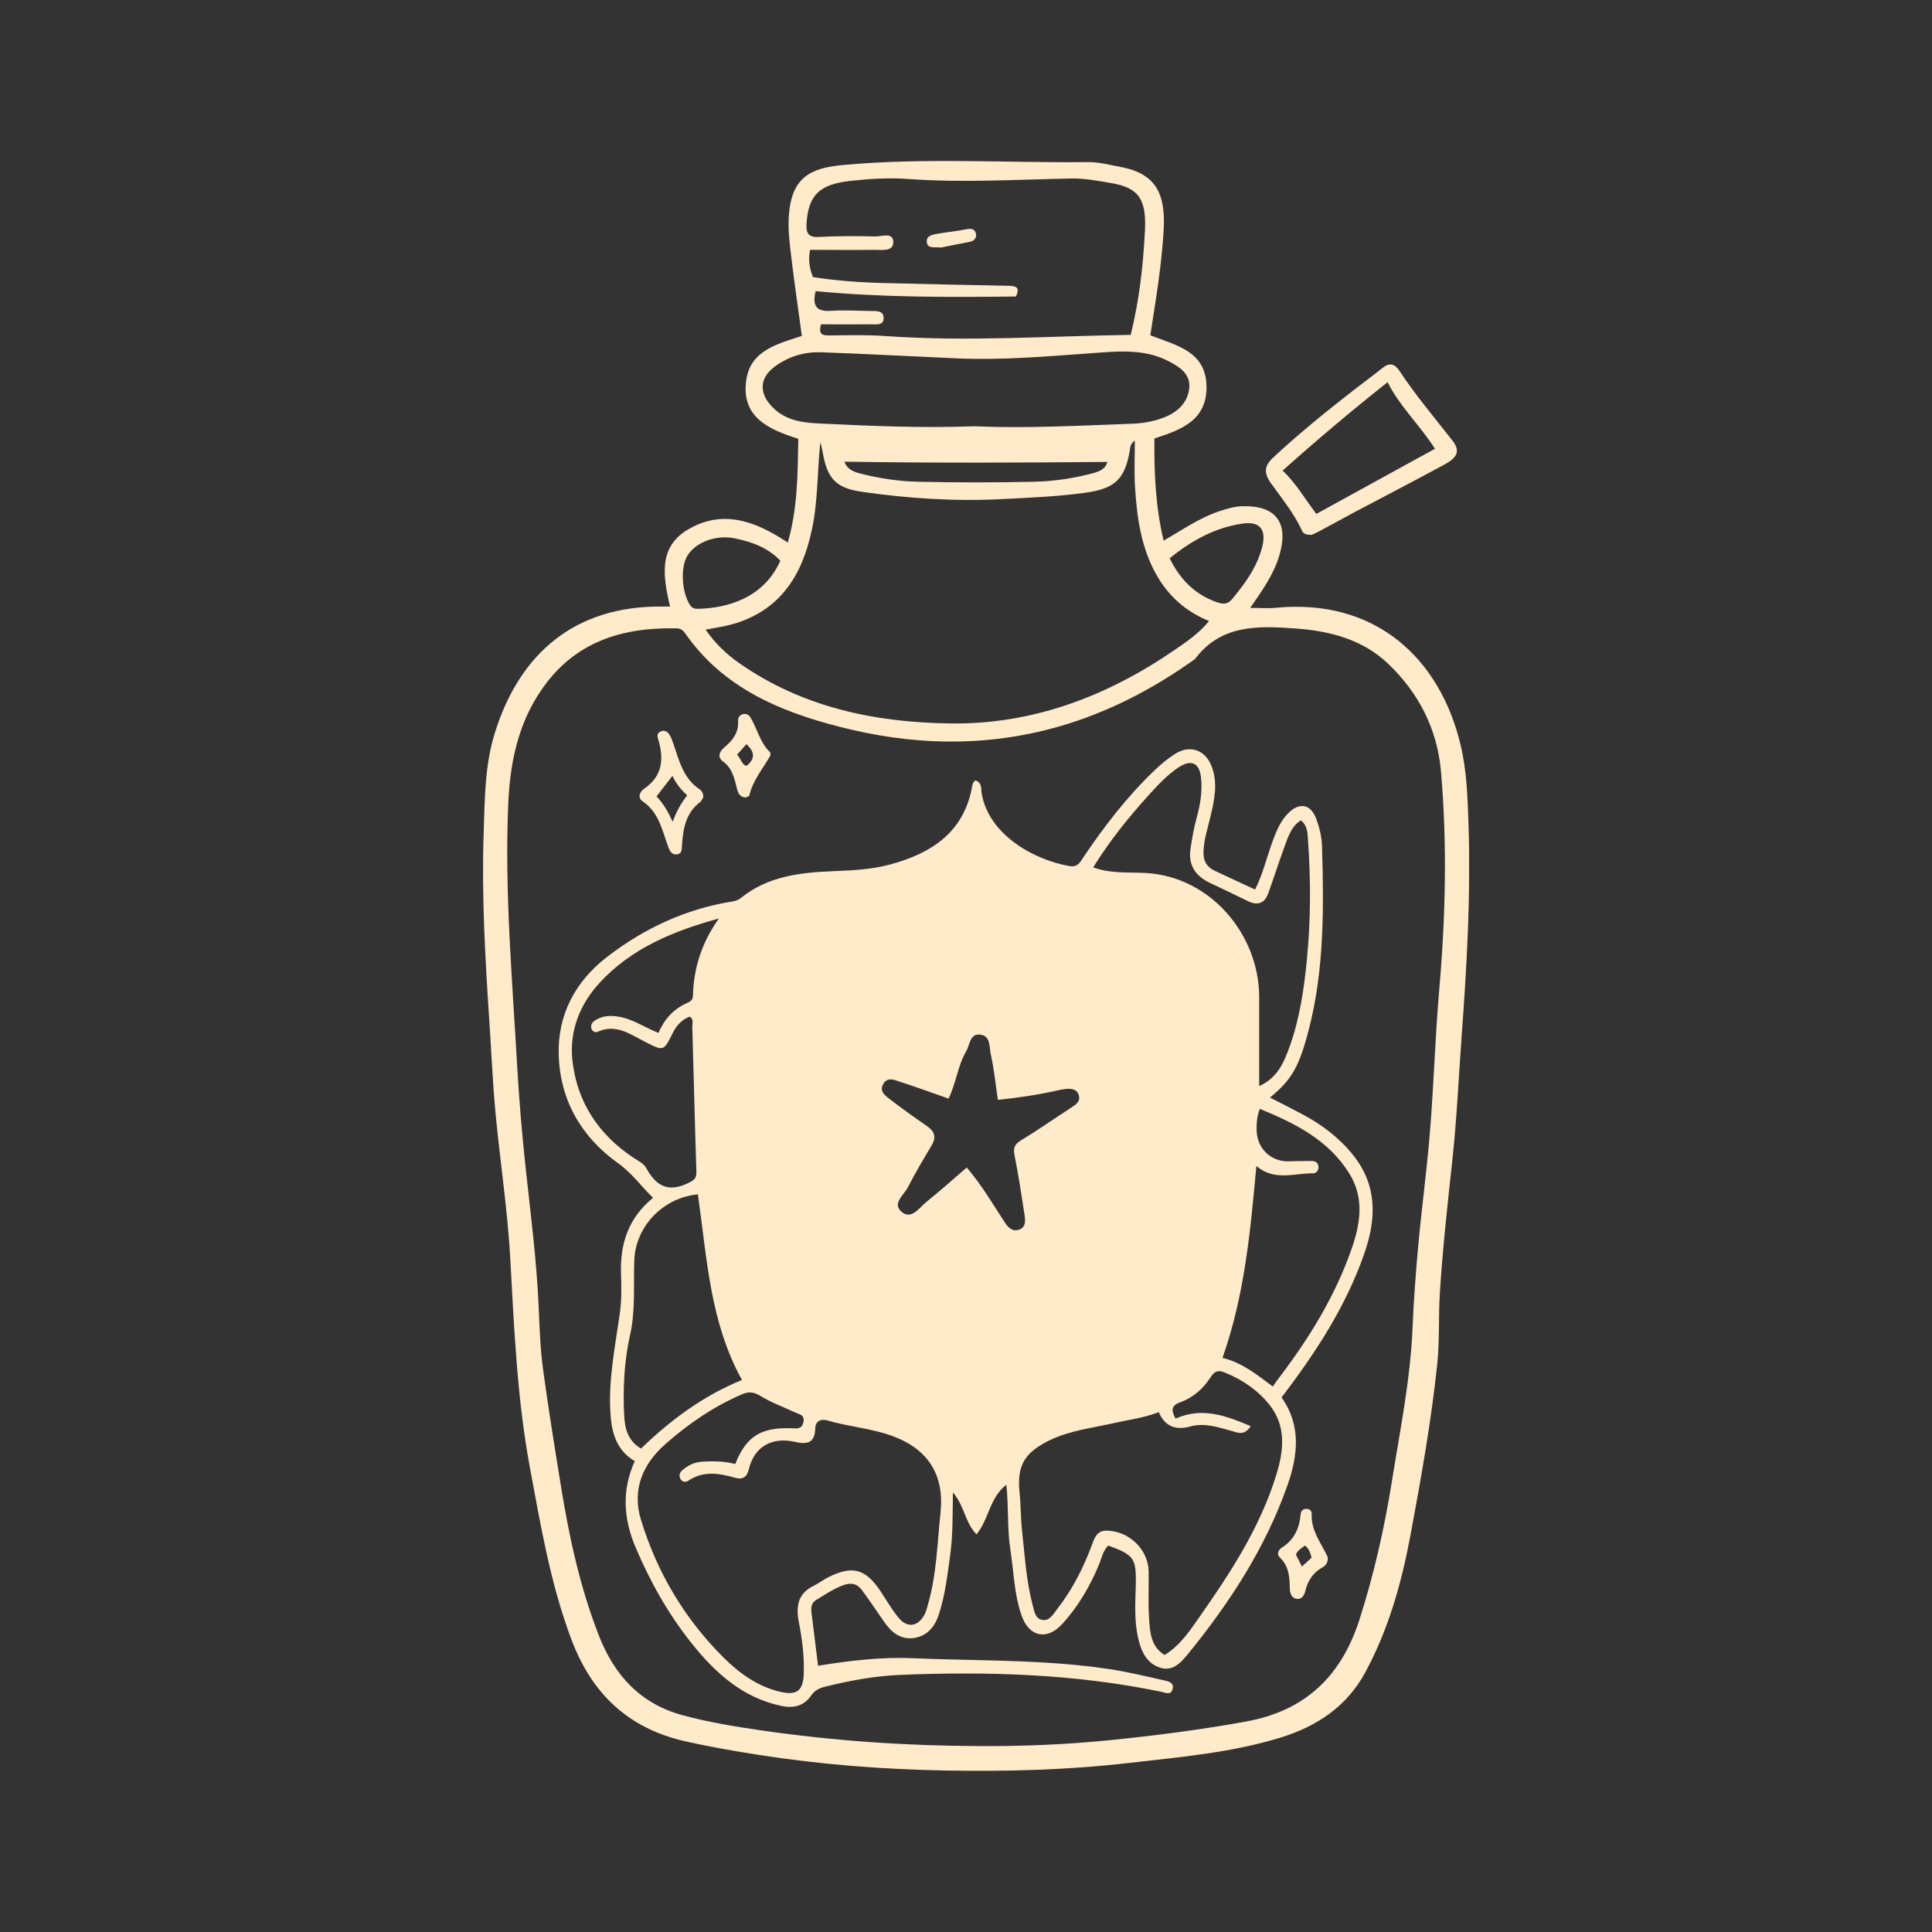 <?xml version="1.0" encoding="UTF-8"?> <svg xmlns="http://www.w3.org/2000/svg" width="96" height="96" viewBox="0 0 96 96" fill="none"><rect x="0" y="0" width="96" height="96" fill="#333333" stroke="none"/> <g clip-path="url(#clip0_675_63)"> <path d="M33.293 30.147C32.956 28.662 32.681 27.184 34.208 26.298C35.923 25.299 37.541 25.89 39.144 26.96C39.635 25.27 39.635 23.56 39.668 21.803C38.207 21.346 36.805 20.73 37.084 18.866C37.3 17.422 38.615 17.089 39.843 16.693C39.664 15.378 39.472 14.059 39.314 12.74C39.235 12.086 39.152 11.421 39.194 10.767C39.314 8.828 40.246 8.35 41.878 8.2C45.931 7.825 50.005 8.1 54.067 8.054C54.603 8.05 55.144 8.196 55.681 8.295C57.429 8.624 57.916 9.615 57.824 11.387C57.729 13.156 57.429 14.904 57.159 16.66C58.432 17.163 59.93 17.438 59.951 19.211C59.972 20.888 58.686 21.362 57.362 21.787C57.346 23.476 57.412 25.149 57.82 26.864C58.765 26.323 59.622 25.715 60.621 25.391C60.991 25.27 61.353 25.162 61.749 25.154C63.392 25.112 64.042 25.965 63.58 27.563C63.305 28.52 62.739 29.319 62.123 30.206C62.598 30.206 62.993 30.239 63.384 30.201C68.365 29.719 71.561 32.727 72.581 37.035C72.893 38.354 72.926 39.702 72.972 41.046C73.085 44.521 72.885 47.983 72.631 51.45C72.481 53.518 72.389 55.595 72.165 57.659C71.928 59.835 71.69 62.007 71.549 64.192C71.47 65.403 71.541 66.61 71.412 67.821C71.112 70.651 70.613 73.451 70.092 76.248C69.651 78.62 69.006 80.942 67.845 83.089C66.921 84.8 65.436 85.782 63.63 86.34C61.199 87.089 58.682 87.301 56.172 87.592C53.101 87.95 50.022 88.033 46.938 87.975C43.858 87.917 40.791 87.68 37.741 87.205C36.505 87.014 35.282 86.802 34.058 86.527C31.195 85.878 29.397 84.146 28.382 81.437C27.354 78.691 26.871 75.832 26.339 72.973C25.698 69.527 25.548 66.052 25.357 62.565C25.224 60.135 24.849 57.717 24.62 55.287C24.479 53.764 24.416 52.236 24.312 50.709C24.108 47.609 23.929 44.508 24.033 41.4C24.087 39.739 24.083 38.058 24.578 36.452C25.827 32.411 28.611 30.11 32.864 30.139C32.976 30.139 33.089 30.139 33.293 30.139V30.147ZM48.498 86.76C50.717 86.781 52.935 86.689 55.136 86.469C57.4 86.24 59.655 85.953 61.898 85.545C64.891 85.004 66.672 83.264 67.575 80.405C68.278 78.187 68.79 75.936 69.156 73.643C69.56 71.104 70.08 68.578 70.188 65.998C70.246 64.629 70.346 63.264 70.471 61.903C70.646 59.998 70.904 58.1 71.058 56.194C71.245 53.872 71.312 51.545 71.511 49.223C71.828 45.599 71.915 41.97 71.603 38.345C71.424 36.252 70.513 34.454 68.994 32.998C67.708 31.766 66.089 31.354 64.37 31.229C62.514 31.096 60.671 31.021 59.377 32.748C55.685 35.395 51.624 36.901 47.025 36.847C45.236 36.826 43.488 36.564 41.77 36.127C38.736 35.357 35.927 34.171 34.05 31.475C33.938 31.312 33.813 31.225 33.605 31.221C30.908 31.171 28.573 31.878 26.938 34.23C25.727 35.969 25.34 37.921 25.253 39.977C25.07 44.275 25.448 48.558 25.69 52.844C25.789 54.575 25.931 56.302 26.118 58.025C26.372 60.359 26.672 62.686 26.771 65.037C26.813 66.04 26.851 67.047 26.984 68.042C27.242 69.96 27.554 71.866 27.862 73.776C28.274 76.34 28.815 78.865 29.768 81.296C30.538 83.26 31.84 84.667 33.917 85.228C35.211 85.578 36.53 85.794 37.862 85.986C41.395 86.498 44.936 86.743 48.503 86.76H48.498ZM40.762 21.97C40.608 23.427 40.65 24.883 40.342 26.319C39.859 28.591 38.773 30.334 36.41 31.013C35.985 31.134 35.544 31.192 35.061 31.288C35.531 31.962 36.085 32.498 36.717 32.94C39.88 35.158 43.501 35.903 47.25 35.948C51.333 35.998 55.015 34.596 58.361 32.299C58.969 31.883 59.585 31.466 60.076 30.859C58.902 30.38 58.057 29.61 57.462 28.562C56.693 27.197 56.489 25.69 56.397 24.163C56.351 23.435 56.389 22.698 56.389 21.891C56.143 22.074 56.164 22.249 56.139 22.39C55.894 23.814 55.394 24.275 53.962 24.479C52.581 24.675 51.195 24.725 49.805 24.8C47.471 24.921 45.157 24.771 42.851 24.442C41.507 24.25 41.091 23.764 40.866 22.407C40.841 22.257 40.796 22.111 40.762 21.966V21.97ZM56.181 16.652C56.609 14.929 56.797 13.231 56.888 11.533C56.971 9.989 56.659 9.344 55.248 9.103C54.574 8.986 53.904 8.857 53.222 8.87C50.529 8.92 47.837 9.09 45.14 8.895C44.183 8.824 43.23 8.882 42.273 8.986C40.725 9.153 40.155 9.69 40.076 11.133C40.051 11.579 40.159 11.803 40.679 11.774C41.611 11.725 42.552 11.725 43.488 11.749C43.809 11.758 44.383 11.516 44.387 12.028C44.391 12.515 43.821 12.411 43.455 12.415C42.385 12.428 41.32 12.415 40.255 12.415C40.138 12.94 40.242 13.347 40.392 13.768C41.553 13.947 42.71 14.034 43.871 14.063C45.948 14.117 48.024 14.159 50.105 14.2C50.459 14.209 50.712 14.255 50.479 14.733C47.159 14.771 43.821 14.783 40.529 14.467C40.338 15.237 40.608 15.491 41.287 15.445C41.948 15.403 42.61 15.441 43.272 15.453C43.542 15.457 43.904 15.424 43.908 15.794C43.913 16.194 43.538 16.111 43.276 16.115C42.44 16.123 41.603 16.115 40.796 16.115C40.663 16.577 40.829 16.672 41.187 16.668C42.123 16.66 43.064 16.631 43.996 16.697C48.057 16.989 52.115 16.697 56.176 16.639L56.181 16.652ZM48.461 21.183C51.037 21.292 53.638 21.15 56.235 21.055C56.751 21.038 57.288 20.95 57.766 20.771C58.449 20.522 59.019 20.06 59.094 19.273C59.156 18.574 58.607 18.229 58.078 17.954C56.822 17.297 55.465 17.463 54.125 17.559C51.944 17.713 49.764 17.904 47.571 17.808C45.315 17.709 43.064 17.584 40.808 17.505C39.976 17.476 39.194 17.704 38.503 18.212C37.729 18.778 37.704 19.54 38.382 20.23C39.052 20.917 39.922 21.009 40.771 21.046C43.322 21.167 45.877 21.279 48.457 21.179L48.461 21.183ZM38.777 27.863C38.128 27.189 37.329 26.914 36.468 26.743C35.586 26.573 34.603 26.922 34.171 27.588C33.796 28.171 33.871 29.44 34.287 30.064C34.4 30.23 34.529 30.256 34.687 30.251C36.127 30.218 37.937 29.731 38.773 27.867L38.777 27.863ZM58.12 27.742C58.636 28.787 59.36 29.523 60.425 29.91C60.725 30.018 60.983 30.06 61.22 29.773C61.865 28.994 62.456 28.191 62.714 27.193C62.939 26.319 62.614 25.886 61.724 26.019C60.371 26.219 59.202 26.864 58.12 27.742ZM41.961 22.94C42.086 23.31 42.406 23.443 42.731 23.526C43.68 23.768 44.649 23.918 45.623 23.938C47.537 23.98 49.456 23.98 51.37 23.938C52.344 23.918 53.318 23.772 54.262 23.526C54.595 23.439 54.941 23.318 55.02 22.952C50.663 22.994 46.335 23.01 41.957 22.94H41.961Z" fill="#FFEAC9"></path> <path d="M65.157 26.577C64.928 26.577 64.766 26.535 64.695 26.373C64.3 25.495 63.684 24.762 63.134 23.984C62.789 23.493 62.827 23.148 63.255 22.744C64.524 21.558 65.873 20.468 67.242 19.402C67.729 19.024 68.224 18.662 68.707 18.275C69.031 18.012 69.302 18.075 69.514 18.395C70.321 19.615 71.258 20.73 72.161 21.878C72.552 22.374 72.456 22.711 71.799 23.069C70.3 23.884 68.781 24.667 67.275 25.466C66.672 25.786 66.077 26.119 65.477 26.439C65.361 26.502 65.232 26.548 65.161 26.581L65.157 26.577ZM65.407 25.536C67.392 24.446 69.318 23.389 71.303 22.299C70.554 21.125 69.564 20.214 68.948 18.99C67.129 20.434 65.427 21.87 63.734 23.381C64.408 24.03 64.841 24.783 65.407 25.536Z" fill="#FFEAC9"></path> <path d="M48.519 76.24C47.941 75.636 47.928 74.829 47.35 74.159C47.333 75.299 47.35 76.311 47.209 77.313C47.075 78.279 46.963 79.249 46.663 80.185C46.464 80.817 46.085 81.292 45.407 81.392C44.745 81.487 44.287 81.1 43.929 80.584C43.567 80.06 43.214 79.531 42.835 79.02C42.593 78.691 42.294 78.616 41.873 78.778C41.395 78.961 40.987 79.24 40.559 79.498C40.292 79.66 40.296 79.906 40.325 80.16C40.429 81.017 40.538 81.87 40.65 82.769C42.206 82.519 43.767 82.328 45.323 82.395C48.598 82.536 51.89 82.445 55.144 82.94C56.039 83.077 56.921 83.289 57.808 83.489C58.037 83.539 58.37 83.597 58.261 83.947C58.166 84.255 57.908 84.105 57.683 84.059C53.392 83.173 49.044 83.044 44.687 83.227C43.442 83.281 42.206 83.51 40.987 83.814C40.696 83.888 40.479 83.993 40.292 84.267C39.951 84.762 39.443 84.891 38.848 84.771C36.896 84.367 35.523 83.11 34.35 81.633C33.197 80.185 32.294 78.574 31.574 76.868C30.983 75.466 30.883 74.059 31.541 72.603C30.588 72.041 30.375 71.113 30.325 70.106C30.242 68.479 30.567 66.885 30.796 65.287C30.891 64.621 30.879 63.963 30.858 63.306C30.804 61.804 31.224 60.518 32.448 59.519C31.849 58.936 31.399 58.287 30.708 57.796C28.886 56.498 27.828 54.667 27.762 52.415C27.704 50.43 28.582 48.774 30.146 47.563C31.986 46.14 34.058 45.166 36.38 44.796C36.547 44.771 36.688 44.721 36.813 44.621C38.149 43.539 39.747 43.356 41.382 43.289C42.34 43.252 43.305 43.206 44.229 42.956C46.31 42.395 47.945 41.329 48.32 38.986C48.332 38.911 48.411 38.845 48.457 38.774C48.815 38.886 48.744 39.215 48.777 39.419C49.123 41.454 51.328 42.715 53.139 43.035C53.546 43.106 53.663 42.852 53.821 42.615C54.866 41.059 56.01 39.577 57.367 38.279C57.679 37.979 58.016 37.7 58.378 37.467C59.123 36.989 59.889 37.251 60.205 38.079C60.525 38.907 60.346 39.735 60.151 40.563C60.013 41.159 59.809 41.733 59.801 42.361C59.793 42.823 59.992 43.094 60.371 43.273C61.025 43.585 61.686 43.884 62.364 44.201C62.752 43.427 62.947 42.586 63.243 41.783C63.422 41.288 63.621 40.809 63.996 40.422C64.553 39.848 65.132 39.939 65.407 40.697C65.561 41.117 65.677 41.579 65.69 42.024C65.781 45.104 65.81 48.183 65.024 51.196C64.545 53.035 64.175 53.656 63.105 54.538C63.659 54.821 64.196 55.091 64.728 55.374C65.706 55.894 66.576 56.56 67.263 57.43C68.424 58.903 68.394 60.526 67.816 62.216C66.905 64.879 65.39 67.193 63.68 69.44C64.67 70.83 64.495 72.345 63.958 73.847C62.872 76.91 61.129 79.598 59.098 82.103C58.752 82.528 58.328 83.069 57.683 82.877C56.95 82.665 56.68 82.003 56.534 81.308C56.364 80.497 56.41 79.677 56.434 78.853C56.472 77.418 56.372 77.28 55.069 76.797C54.799 77.06 54.741 77.43 54.603 77.759C54.15 78.841 53.563 79.844 52.772 80.705C52.023 81.525 51.137 81.333 50.767 80.289C50.392 79.228 50.375 78.104 50.205 77.005C50.042 75.969 50.126 74.921 50.005 73.776C49.156 74.438 49.148 75.487 48.515 76.252L48.519 76.24ZM36.534 72.748C37.075 71.375 37.812 70.909 39.339 70.971C39.601 70.98 39.839 71.025 39.918 70.672C40.005 70.297 39.714 70.281 39.502 70.181C38.923 69.91 38.32 69.69 37.779 69.361C37.45 69.161 37.204 69.136 36.859 69.286C35.444 69.898 34.187 70.759 33.043 71.775C31.915 72.773 31.399 74.047 31.849 75.516C32.643 78.121 34.004 80.418 35.939 82.349C36.734 83.139 37.633 83.797 38.765 84.063C39.581 84.259 39.909 84.022 39.938 83.169C39.968 82.299 39.859 81.446 39.693 80.597C39.547 79.848 39.63 79.186 40.421 78.803C40.667 78.683 40.883 78.512 41.129 78.387C42.356 77.763 43.01 77.942 43.771 79.094C44.058 79.531 44.325 79.989 44.653 80.389C45.074 80.901 45.598 80.834 45.923 80.256C46.023 80.081 46.068 79.877 46.122 79.681C46.543 78.204 46.572 76.677 46.734 75.166C46.93 73.343 46.16 72.049 44.429 71.388C43.359 70.975 42.215 70.905 41.124 70.584C40.779 70.484 40.517 70.614 40.508 70.988C40.492 71.733 40.067 71.779 39.493 71.645C38.365 71.383 37.475 71.887 37.213 72.994C37.109 73.431 36.871 73.526 36.534 73.431C35.727 73.202 34.941 73.069 34.187 73.585C34.075 73.664 33.9 73.635 33.821 73.506C33.734 73.36 33.75 73.189 33.888 73.069C34.166 72.827 34.487 72.657 34.866 72.632C35.431 72.594 35.998 72.603 36.543 72.748H36.534ZM57.583 70.168C56.846 70.455 56.097 70.543 55.369 70.709C54.287 70.955 53.172 71.075 52.157 71.566C50.908 72.174 50.521 72.823 50.663 74.171C50.729 74.808 50.717 75.449 50.787 76.082C50.925 77.297 50.987 78.524 51.303 79.719C51.387 80.027 51.424 80.414 51.77 80.489C52.157 80.572 52.344 80.189 52.548 79.927C53.284 78.986 53.813 77.938 54.237 76.822C54.366 76.485 54.462 76.052 54.986 76.057C56.089 76.069 57.05 76.976 57.075 78.075C57.092 78.849 57.042 79.631 57.096 80.401C57.142 81.084 57.171 81.812 57.87 82.236C58.669 81.741 59.139 81.005 59.635 80.297C61.166 78.112 62.614 75.882 63.413 73.302C63.788 72.095 63.933 70.871 63.072 69.794C62.493 69.074 61.745 68.562 60.879 68.208C60.525 68.062 60.35 68.129 60.155 68.433C59.789 68.999 59.293 69.448 58.648 69.677C58.195 69.839 58.182 70.077 58.415 70.489C59.726 69.906 60.908 70.335 62.148 70.867C61.819 71.358 61.511 71.188 61.208 71.105C60.529 70.917 59.851 70.684 59.131 70.884C58.385 71.089 57.866 70.848 57.575 70.16L57.583 70.168ZM35.731 45.636C33.476 46.256 31.378 47.109 29.789 48.841C28.815 49.902 28.291 51.217 28.44 52.661C28.661 54.75 29.735 56.373 31.486 57.534C31.715 57.688 31.977 57.8 32.115 58.05C32.581 58.886 33.159 59.273 34.15 58.807C34.474 58.653 34.616 58.578 34.603 58.212C34.524 55.815 34.47 53.418 34.4 51.021C34.395 50.855 34.483 50.655 34.275 50.514C33.871 50.663 33.609 50.967 33.422 51.342C32.972 52.245 32.972 52.236 32.057 51.77C31.32 51.396 30.608 50.855 29.697 51.267C29.589 51.317 29.464 51.271 29.406 51.154C29.323 50.984 29.397 50.826 29.531 50.73C29.859 50.497 30.221 50.451 30.625 50.501C31.395 50.593 32.011 51.046 32.718 51.325C33.005 50.655 33.447 50.156 34.104 49.856C34.266 49.781 34.429 49.719 34.433 49.477C34.462 48.071 34.895 46.797 35.723 45.636H35.731ZM62.427 57.942C62.136 61.159 61.844 64.359 60.746 67.472C61.749 67.717 62.481 68.329 63.243 68.895C63.38 68.703 63.484 68.553 63.592 68.412C65.07 66.465 66.343 64.396 67.154 62.074C67.596 60.813 67.804 59.54 67.055 58.325C66.022 56.648 64.37 55.828 62.602 55.099C62.448 55.482 62.44 55.799 62.44 56.119C62.44 57.06 63.151 57.746 64.071 57.705C64.437 57.688 64.803 57.696 65.165 57.688C65.344 57.688 65.481 57.755 65.511 57.942C65.544 58.133 65.407 58.3 65.265 58.3C64.325 58.291 63.33 58.703 62.431 57.942H62.427ZM62.569 53.968C63.48 53.556 63.792 52.798 64.071 52.032C64.578 50.634 64.791 49.178 64.936 47.705C65.132 45.724 65.136 43.743 64.995 41.762C64.97 41.446 64.99 41.03 64.637 40.763C64.133 41.092 63.992 41.629 63.804 42.132C63.53 42.877 63.292 43.635 63.022 44.38C62.839 44.887 62.493 45.02 61.998 44.771C61.37 44.459 60.729 44.163 60.096 43.859C59.406 43.526 59.044 42.99 59.152 42.212C59.227 41.675 59.322 41.134 59.468 40.609C59.647 39.964 59.747 39.315 59.68 38.653C59.605 37.9 59.185 37.717 58.565 38.129C57.987 38.512 57.521 39.02 57.063 39.527C56.06 40.634 55.124 41.8 54.32 43.102C55.228 43.427 56.118 43.327 56.967 43.381C60.151 43.576 62.56 46.423 62.569 49.544C62.569 50.984 62.569 52.419 62.569 53.968ZM34.674 59.348C32.931 59.511 31.586 60.959 31.52 62.594C31.47 63.839 31.586 65.095 31.308 66.335C31.012 67.65 30.95 68.999 31.016 70.347C31.049 70.996 31.203 71.596 31.853 71.978C33.334 70.547 34.949 69.353 36.867 68.57C35.273 65.686 35.128 62.503 34.678 59.348H34.674ZM49.585 54.654C49.464 53.855 49.393 53.11 49.231 52.386C49.152 52.024 49.231 51.45 48.686 51.408C48.186 51.367 48.195 51.92 48.012 52.232C47.591 52.952 47.512 53.809 47.134 54.588C46.289 54.292 45.502 54.005 44.703 53.747C44.437 53.66 44.108 53.506 43.9 53.843C43.667 54.221 43.983 54.442 44.229 54.629C44.824 55.087 45.436 55.524 46.056 55.949C46.443 56.215 46.538 56.506 46.289 56.922C45.881 57.605 45.473 58.291 45.111 58.999C44.916 59.382 44.295 59.81 44.82 60.231C45.298 60.614 45.673 60.014 46.023 59.731C46.705 59.182 47.362 58.595 48.037 58.013C48.798 58.907 49.335 59.835 49.922 60.73C50.092 60.992 50.3 61.221 50.646 61.096C50.979 60.975 50.95 60.659 50.912 60.393C50.762 59.407 50.613 58.416 50.417 57.438C50.342 57.068 50.388 56.872 50.729 56.664C51.586 56.148 52.406 55.57 53.247 55.025C53.463 54.883 53.688 54.737 53.609 54.438C53.517 54.097 53.226 54.088 52.943 54.113C52.81 54.126 52.672 54.155 52.539 54.184C51.586 54.4 50.621 54.542 49.581 54.654H49.585Z" fill="#FFEAC9"></path> <path d="M34.941 39.619C34.903 39.677 34.866 39.798 34.782 39.86C34.075 40.397 33.946 41.175 33.888 41.983C33.871 42.182 33.908 42.428 33.621 42.453C33.38 42.474 33.284 42.299 33.205 42.082C32.901 41.263 32.747 40.364 31.928 39.814C31.665 39.64 31.786 39.34 32.019 39.182C32.889 38.583 32.997 37.763 32.731 36.827C32.681 36.648 32.598 36.456 32.818 36.352C33.055 36.236 33.209 36.389 33.313 36.585C33.384 36.722 33.43 36.876 33.484 37.026C33.759 37.846 33.975 38.695 34.761 39.219C34.874 39.294 34.949 39.419 34.949 39.619H34.941ZM34.146 39.523C33.846 39.244 33.592 38.941 33.413 38.553C33.13 38.92 32.885 39.232 32.623 39.573C32.96 39.927 33.197 40.33 33.426 40.834C33.609 40.318 33.842 39.91 34.146 39.523Z" fill="#FFEAC9"></path> <path d="M65.977 77.392C65.989 77.638 65.877 77.788 65.715 77.879C65.248 78.141 64.982 78.537 64.861 79.053C64.816 79.248 64.699 79.473 64.454 79.448C64.183 79.423 64.096 79.178 64.092 78.945C64.079 78.37 64.05 77.817 63.584 77.38C63.442 77.247 63.509 77.014 63.684 76.906C64.291 76.527 64.566 75.961 64.624 75.27C64.641 75.083 64.724 74.975 64.924 74.975C65.09 74.975 65.186 75.083 65.178 75.233C65.14 75.986 65.565 76.564 65.881 77.184C65.923 77.263 65.956 77.347 65.981 77.397L65.977 77.392ZM65.174 77.405C65.111 77.159 65.04 76.951 64.849 76.797C64.666 76.922 64.479 77.039 64.391 77.247C64.491 77.447 64.587 77.63 64.691 77.838C64.878 77.667 65.028 77.534 65.174 77.401V77.405Z" fill="#FFEAC9"></path> <path d="M37.021 39.627C36.751 39.581 36.68 39.419 36.622 39.198C36.489 38.699 36.405 38.183 35.927 37.838C35.644 37.634 35.731 37.355 35.981 37.147C36.397 36.797 36.717 36.41 36.676 35.815C36.663 35.653 36.763 35.507 36.95 35.478C37.105 35.453 37.225 35.536 37.296 35.657C37.629 36.219 37.762 36.889 38.253 37.367C38.291 37.401 38.291 37.513 38.266 37.563C37.899 38.208 37.404 38.782 37.233 39.531C37.221 39.585 37.08 39.606 37.021 39.631V39.627ZM37.088 36.98C36.942 37.147 36.784 37.322 36.622 37.501C36.822 37.696 36.842 37.983 37.092 38.058C37.546 37.7 37.5 37.347 37.088 36.98Z" fill="#FFEAC9"></path> <path d="M46.763 12.299C46.405 12.27 46.11 12.357 46.056 12.057C46.002 11.729 46.306 11.662 46.547 11.621C47.034 11.533 47.533 11.492 48.016 11.392C48.261 11.342 48.444 11.371 48.494 11.612C48.54 11.845 48.39 11.983 48.153 12.024C47.645 12.12 47.138 12.224 46.763 12.299Z" fill="#FFEAC9"></path> </g> <defs> <clipPath id="clip0_675_63"> <rect width="48.997" height="80" fill="white" transform="translate(24 8)"></rect> </clipPath> </defs> </svg> 